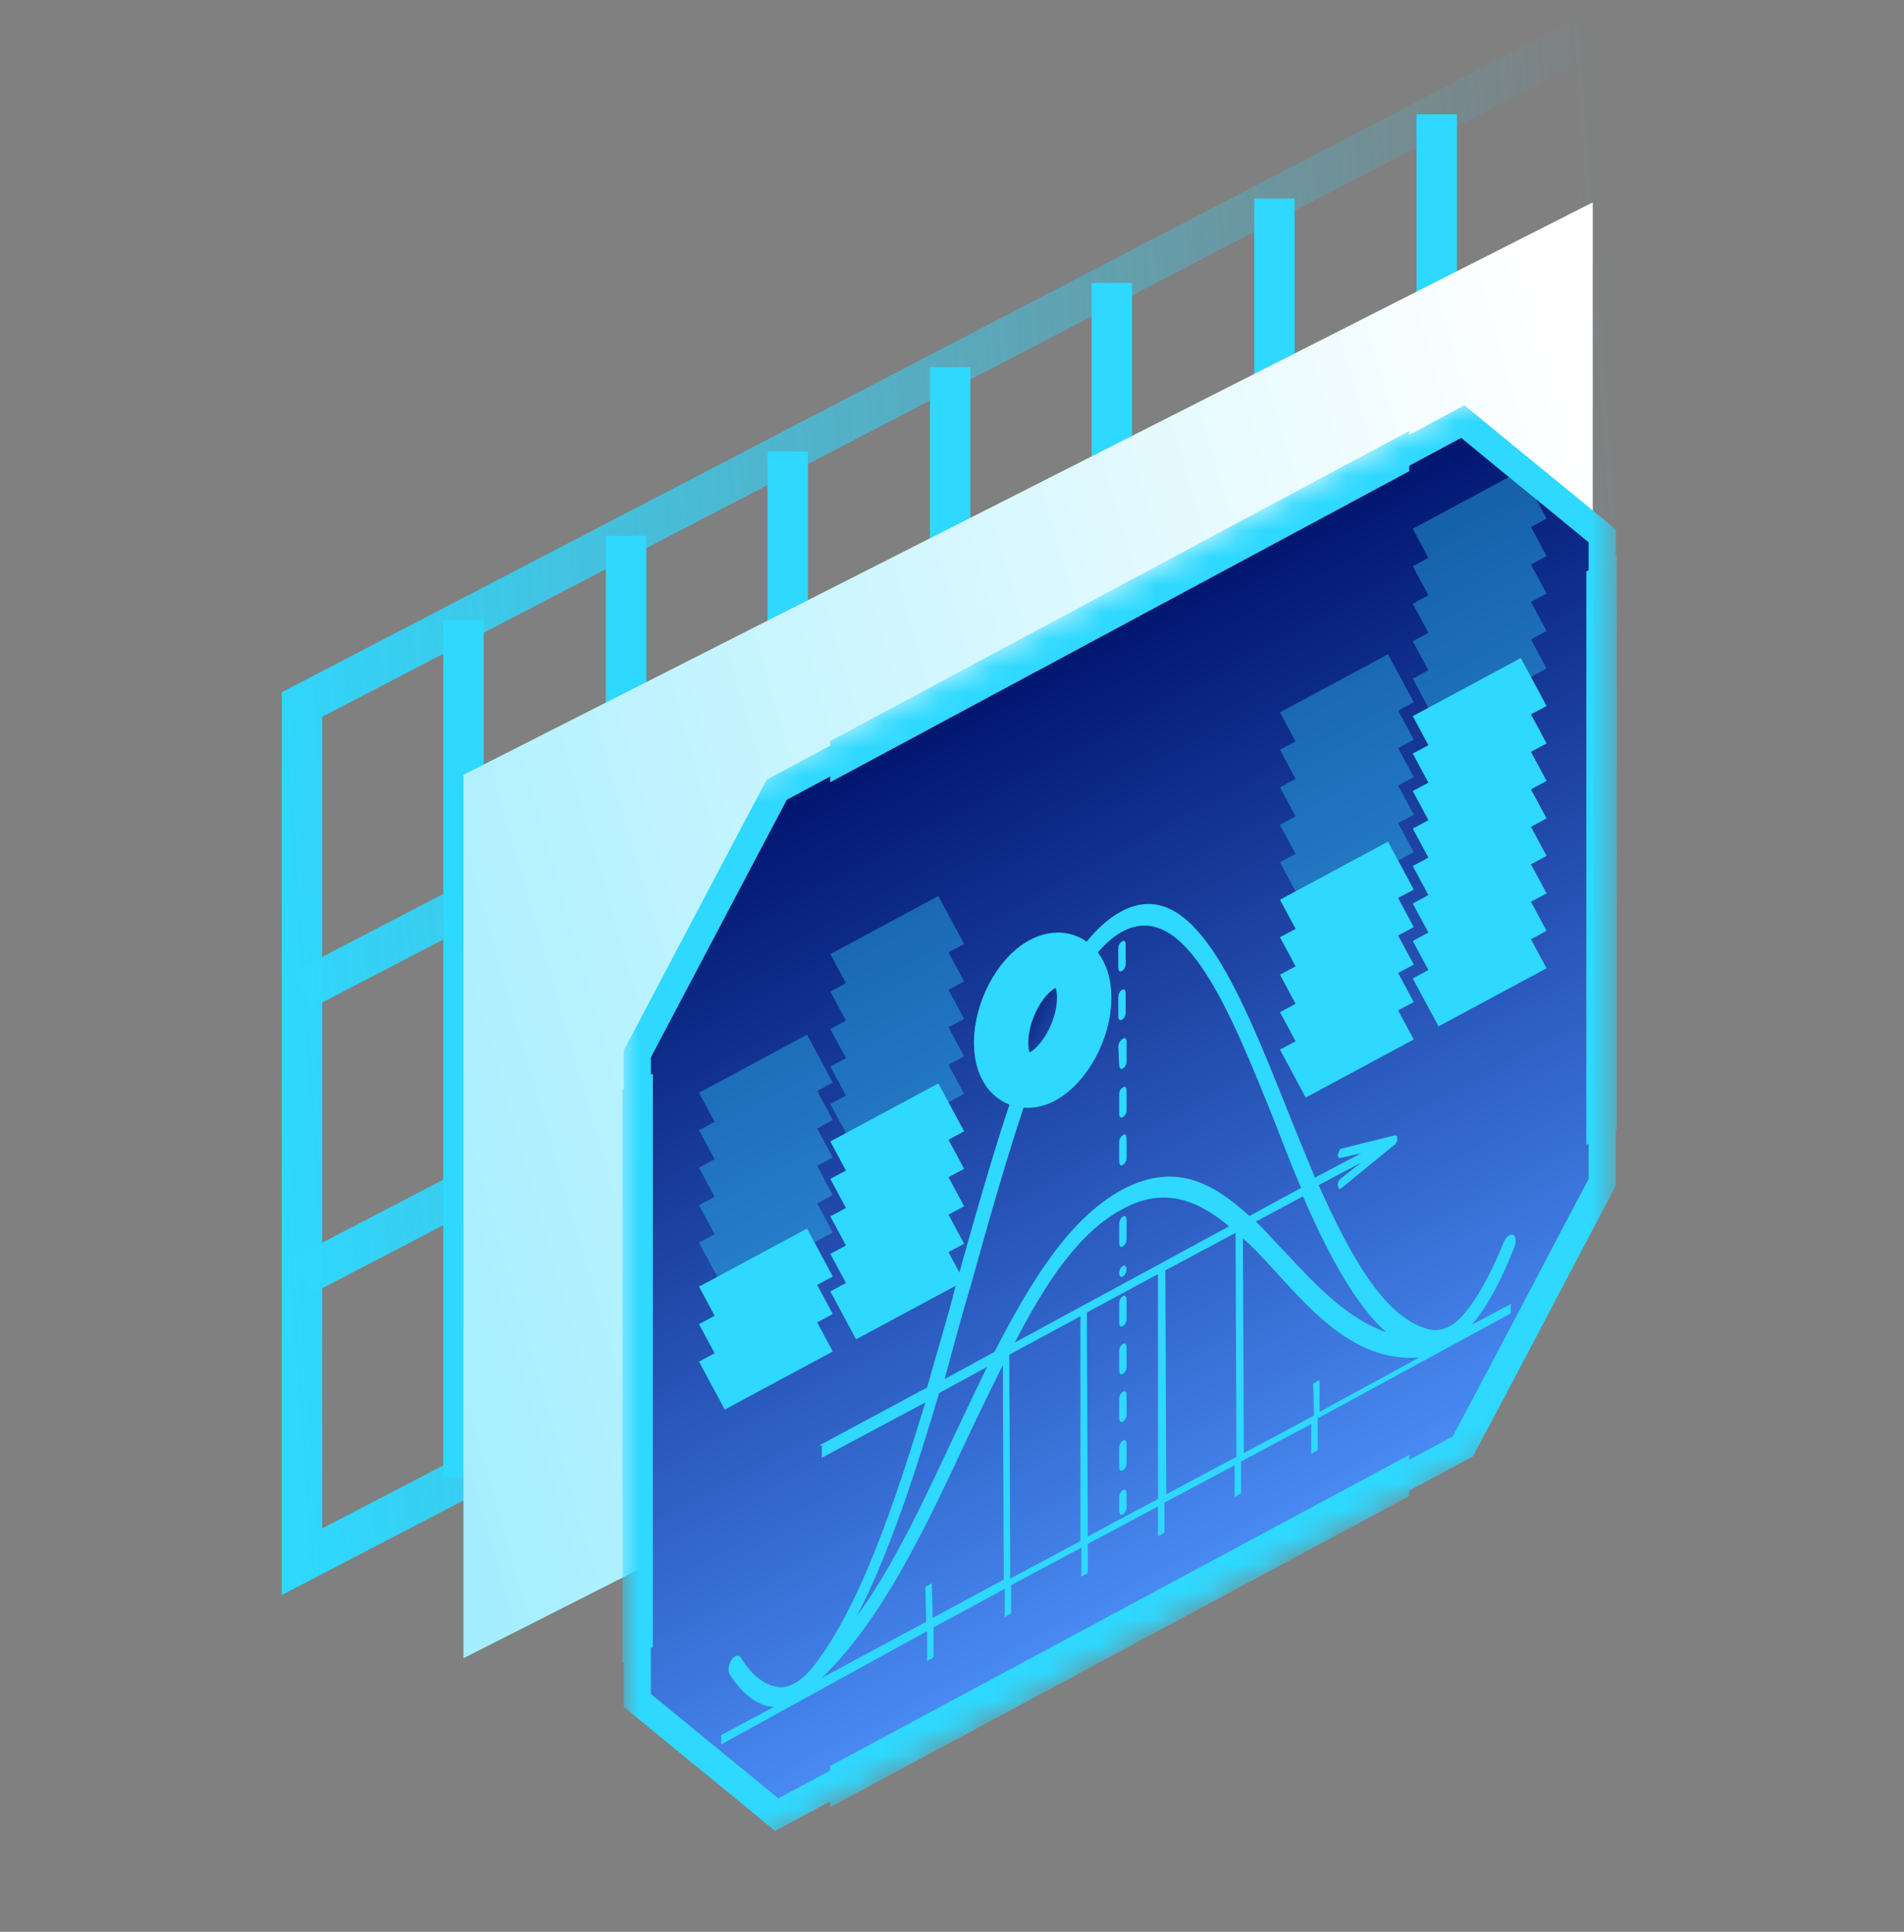 <svg width="70" height="71" viewBox="0 0 70 71" fill="none" xmlns="http://www.w3.org/2000/svg">
<rect x="0" y="0" width="70" height="71" fill="#808080" stroke="none"/>
<g clip-path="url(#clip0_29745_22794)">
<path d="M11.102 25.893L58.764 1.102V32.607L11.102 57.399V25.893Z" stroke="url(#paint0_linear_29745_22794)" stroke-width="1.486" stroke-miterlimit="10"/>
<path d="M11.102 46.897L58.764 22.105" stroke="url(#paint1_linear_29745_22794)" stroke-width="1.486" stroke-miterlimit="10"/>
<path d="M11.102 36.395L58.764 11.604" stroke="url(#paint2_linear_29745_22794)" stroke-width="1.486" stroke-miterlimit="10"/>
<path d="M52.82 4.201V35.707" stroke="url(#paint3_linear_29745_22794)" stroke-width="1.486" stroke-miterlimit="10"/>
<path d="M46.852 7.299V38.805" stroke="url(#paint4_linear_29745_22794)" stroke-width="1.486" stroke-miterlimit="10"/>
<path d="M40.875 10.398V41.904" stroke="url(#paint5_linear_29745_22794)" stroke-width="1.486" stroke-miterlimit="10"/>
<path d="M34.93 13.498V45.004" stroke="url(#paint6_linear_29745_22794)" stroke-width="1.486" stroke-miterlimit="10"/>
<path d="M28.961 16.596V48.102" stroke="url(#paint7_linear_29745_22794)" stroke-width="1.486" stroke-miterlimit="10"/>
<path d="M23.016 19.695V51.201" stroke="url(#paint8_linear_29745_22794)" stroke-width="1.486" stroke-miterlimit="10"/>
<path d="M17.039 22.795V54.301" stroke="url(#paint9_linear_29745_22794)" stroke-width="1.486" stroke-miterlimit="10"/>
<path d="M17.039 28.476L58.557 7.438V39.907L17.039 60.946V28.476Z" fill="url(#paint10_linear_29745_22794)"/>
<mask id="mask0_29745_22794" style="mask-type:luminance" maskUnits="userSpaceOnUse" x="22" y="11" width="38" height="60">
<path d="M22.883 31.334L59.444 11.707V50.891L22.883 70.518V31.334Z" fill="white"/>
</mask>
<g mask="url(#mask0_29745_22794)">
<path d="M53.779 53.163L28.556 66.695C26.553 65.043 25.433 64.147 23.43 62.495V38.736C25.433 34.949 26.553 32.814 28.556 29.026L53.779 15.494C55.782 17.147 56.902 18.042 58.905 19.695V43.453C56.902 47.241 55.782 49.41 53.779 53.163Z" fill="url(#paint11_linear_29745_22794)" stroke="url(#paint12_linear_29745_22794)" stroke-miterlimit="10"/>
<g opacity="0.36">
<path d="M52.414 25.824L56.386 23.689" stroke="#2ED8FF" stroke-width="2"/>
<path d="M52.414 20.314L56.386 18.18" stroke="#2ED8FF" stroke-width="2"/>
<path d="M52.414 24.447L56.386 22.312" stroke="#2ED8FF" stroke-width="2"/>
<path d="M52.414 23.068L56.386 20.934" stroke="#2ED8FF" stroke-width="2"/>
<path d="M52.414 21.692L56.386 19.557" stroke="#2ED8FF" stroke-width="2"/>
</g>
<g opacity="0.36">
<path d="M47.531 32.572L51.503 30.438" stroke="#2ED8FF" stroke-width="2"/>
<path d="M47.531 27.063L51.503 24.928" stroke="#2ED8FF" stroke-width="2"/>
<path d="M47.531 31.195L51.503 29.061" stroke="#2ED8FF" stroke-width="2"/>
<path d="M47.531 29.817L51.503 27.682" stroke="#2ED8FF" stroke-width="2"/>
<path d="M47.531 28.439L51.503 26.305" stroke="#2ED8FF" stroke-width="2"/>
</g>
<g opacity="0.36">
<path d="M31 41.457L34.972 39.322" stroke="#2ED8FF" stroke-width="2"/>
<path d="M31 35.947L34.972 33.812" stroke="#2ED8FF" stroke-width="2"/>
<path d="M31 40.08L34.972 37.945" stroke="#2ED8FF" stroke-width="2"/>
<path d="M31 38.701L34.972 36.566" stroke="#2ED8FF" stroke-width="2"/>
<path d="M31 37.324L34.972 35.19" stroke="#2ED8FF" stroke-width="2"/>
</g>
<g opacity="0.36">
<path d="M26.172 46.553L30.144 44.418" stroke="#2ED8FF" stroke-width="2"/>
<path d="M26.172 41.043L30.144 38.908" stroke="#2ED8FF" stroke-width="2"/>
<path d="M26.172 45.176L30.144 43.041" stroke="#2ED8FF" stroke-width="2"/>
<path d="M26.172 43.797L30.144 41.662" stroke="#2ED8FF" stroke-width="2"/>
<path d="M26.172 42.42L30.144 40.285" stroke="#2ED8FF" stroke-width="2"/>
</g>
<path d="M51.809 15.838L30.523 27.235V28.75L51.809 17.319V15.838Z" fill="#2ED8FF"/>
<path d="M51.809 53.473L30.523 64.904V66.419L51.809 54.988V53.473Z" fill="#2ED8FF"/>
<path d="M24.003 60.532V39.459L22.883 40.044V61.117L24.003 60.532Z" fill="#2ED8FF"/>
<path d="M59.441 41.491V20.418L58.32 21.003V42.076L59.441 41.491Z" fill="#2ED8FF"/>
<path d="M52.414 36.842L56.386 34.707" stroke="#2ED8FF" stroke-width="2"/>
<path d="M52.414 31.334L56.386 29.199" stroke="#2ED8FF" stroke-width="2"/>
<path d="M52.414 35.465L56.386 33.33" stroke="#2ED8FF" stroke-width="2"/>
<path d="M52.414 29.955L56.386 27.82" stroke="#2ED8FF" stroke-width="2"/>
<path d="M52.414 34.088L56.386 31.953" stroke="#2ED8FF" stroke-width="2"/>
<path d="M52.414 28.578L56.386 26.443" stroke="#2ED8FF" stroke-width="2"/>
<path d="M52.414 32.711L56.386 30.576" stroke="#2ED8FF" stroke-width="2"/>
<path d="M52.414 27.201L56.386 25.066" stroke="#2ED8FF" stroke-width="2"/>
<path d="M47.531 39.459L51.503 37.324" stroke="#2ED8FF" stroke-width="2"/>
<path d="M47.531 33.949L51.503 31.814" stroke="#2ED8FF" stroke-width="2"/>
<path d="M47.531 38.082L51.503 35.947" stroke="#2ED8FF" stroke-width="2"/>
<path d="M47.531 36.705L51.503 34.57" stroke="#2ED8FF" stroke-width="2"/>
<path d="M47.531 35.328L51.503 33.193" stroke="#2ED8FF" stroke-width="2"/>
<path d="M31 48.344L34.972 46.209" stroke="#2ED8FF" stroke-width="2"/>
<path d="M31 42.834L34.972 40.699" stroke="#2ED8FF" stroke-width="2"/>
<path d="M31 46.965L34.972 44.83" stroke="#2ED8FF" stroke-width="2"/>
<path d="M31 45.588L34.972 43.453" stroke="#2ED8FF" stroke-width="2"/>
<path d="M31 44.211L34.972 42.076" stroke="#2ED8FF" stroke-width="2"/>
<path d="M26.172 50.926L30.144 48.791" stroke="#2ED8FF" stroke-width="2"/>
<path d="M26.172 49.549L30.144 47.414" stroke="#2ED8FF" stroke-width="2"/>
<path d="M26.172 48.17L30.144 46.035" stroke="#2ED8FF" stroke-width="2"/>
<path d="M30.114 53.129L34.086 50.995C34.425 49.755 34.833 48.481 35.138 47.241C36.904 40.94 38.601 34.914 41.215 33.503C43.829 32.091 45.526 36.292 47.292 40.699C47.631 41.56 48.005 42.455 48.344 43.282L50.041 42.386L49.294 42.559C49.227 42.559 49.159 42.524 49.193 42.421C49.227 42.318 49.261 42.214 49.328 42.214L51.263 41.732C51.263 41.732 51.263 41.732 51.297 41.732C51.331 41.732 51.331 41.767 51.331 41.732C51.365 41.732 51.365 41.767 51.365 41.801C51.365 41.836 51.365 41.836 51.365 41.87C51.365 41.904 51.365 41.904 51.365 41.939C51.365 41.973 51.331 41.973 51.331 42.008C51.331 42.008 51.297 42.042 51.297 42.077C51.297 42.077 51.297 42.077 51.263 42.077L49.328 43.66C49.261 43.729 49.193 43.695 49.193 43.592C49.159 43.488 49.227 43.385 49.294 43.316L50.041 42.731L48.48 43.557C49.634 46.14 50.856 48.343 52.418 48.825C52.927 48.998 53.402 48.791 53.809 48.309C54.353 47.689 54.862 46.691 55.269 45.692C55.337 45.485 55.507 45.348 55.609 45.382C55.745 45.416 55.745 45.657 55.677 45.83C55.269 46.897 54.726 47.965 54.115 48.688L55.541 47.93V48.274L48.446 52.131V53.301L48.208 53.439V52.337L45.628 53.715V54.885L45.391 55.023V53.852L42.81 55.23V56.332L42.573 56.469V55.367L39.993 56.745V57.812L39.755 57.95V56.883L37.175 58.26V59.293L36.938 59.431V58.398L34.324 59.809V60.911L34.086 61.049V59.947L26.516 64.113V63.769L28.451 62.736C27.806 62.702 27.229 62.185 26.821 61.531C26.753 61.393 26.787 61.187 26.889 61.014C26.991 60.842 27.161 60.808 27.229 60.911C27.602 61.531 28.111 61.979 28.688 62.013C29.096 62.013 29.571 61.737 30.08 61.014C31.642 58.88 32.864 55.367 34.018 51.545L30.216 53.577V53.129H30.114ZM41.385 34.708C41.385 34.639 41.351 34.57 41.317 34.57C41.215 34.605 41.113 34.708 41.113 34.846V35.569C41.113 35.638 41.147 35.706 41.181 35.706C41.283 35.706 41.385 35.569 41.385 35.431V34.708ZM41.147 55.54C41.147 55.608 41.181 55.677 41.215 55.677C41.317 55.677 41.419 55.54 41.419 55.402V54.885C41.419 54.817 41.385 54.748 41.351 54.748C41.249 54.748 41.147 54.885 41.147 55.023V55.54ZM41.147 53.921C41.147 53.99 41.181 54.059 41.215 54.059C41.317 54.059 41.419 53.921 41.419 53.784V53.06C41.419 52.992 41.385 52.923 41.351 52.923C41.249 52.923 41.147 53.06 41.147 53.198V53.921ZM41.147 52.131C41.147 52.2 41.181 52.269 41.215 52.269C41.317 52.269 41.419 52.131 41.419 51.993V51.27C41.419 51.201 41.385 51.132 41.351 51.132C41.249 51.132 41.147 51.27 41.147 51.408V52.131ZM41.147 50.375C41.147 50.444 41.181 50.513 41.215 50.513C41.317 50.513 41.419 50.375 41.419 50.237V49.514C41.419 49.445 41.385 49.376 41.351 49.376C41.249 49.376 41.147 49.514 41.147 49.652V50.375ZM41.147 48.619C41.147 48.688 41.181 48.756 41.215 48.756C41.317 48.756 41.419 48.619 41.419 48.481V47.758C41.419 47.689 41.385 47.62 41.351 47.62C41.249 47.62 41.147 47.758 41.147 47.896V48.619ZM41.147 46.794C41.147 46.863 41.181 46.931 41.215 46.931C41.317 46.931 41.419 46.794 41.419 46.656C41.419 46.587 41.385 46.518 41.351 46.518C41.249 46.484 41.147 46.656 41.147 46.794ZM41.147 45.692C41.147 45.761 41.181 45.83 41.215 45.83C41.317 45.83 41.419 45.692 41.419 45.554V44.831C41.419 44.762 41.385 44.693 41.351 44.693C41.249 44.693 41.147 44.831 41.147 44.969V45.692ZM41.147 42.696C41.147 42.765 41.181 42.834 41.215 42.834C41.317 42.834 41.419 42.696 41.419 42.559V41.836C41.419 41.767 41.385 41.698 41.351 41.698C41.249 41.698 41.147 41.836 41.147 41.973V42.696ZM41.147 40.94C41.147 41.009 41.181 41.078 41.215 41.078C41.317 41.078 41.419 40.94 41.419 40.803V40.079C41.419 40.011 41.385 39.942 41.351 39.942C41.249 39.942 41.147 40.079 41.147 40.217V40.94ZM41.147 39.15C41.147 39.219 41.181 39.288 41.215 39.288C41.317 39.288 41.419 39.15 41.419 39.012V38.289C41.419 38.22 41.385 38.151 41.351 38.151C41.249 38.151 41.113 38.323 41.113 38.461L41.147 39.15ZM41.113 37.359C41.113 37.428 41.147 37.497 41.181 37.497C41.283 37.497 41.385 37.359 41.385 37.221V36.498C41.385 36.43 41.351 36.361 41.317 36.361C41.215 36.361 41.113 36.498 41.113 36.636V37.359ZM31.506 59.396C32.932 57.434 34.052 54.954 35.172 52.578C35.546 51.786 35.919 50.995 36.292 50.237L34.527 51.201C33.645 54.162 32.694 57.089 31.506 59.396ZM36.564 49.686C37.922 47.035 39.348 44.762 41.249 43.729C43.184 42.696 44.576 43.454 45.934 44.693L47.835 43.66C47.495 42.868 47.19 42.077 46.884 41.285C45.187 37.049 43.557 33.055 41.283 34.226C39.008 35.465 37.379 41.216 35.681 47.276C35.342 48.412 35.036 49.548 34.731 50.685L36.564 49.686ZM46.171 44.9C46.545 45.244 46.918 45.692 47.292 46.071C48.412 47.276 49.566 48.481 50.958 48.963C49.804 47.93 48.819 46.071 47.903 43.97L46.171 44.9ZM52.18 49.893C49.94 50.065 48.378 48.378 46.884 46.725C46.477 46.277 46.103 45.864 45.696 45.52L45.73 53.405L48.31 52.028L48.276 50.857L48.514 50.719V51.89L52.18 49.893ZM45.187 45.072C44.033 44.108 42.776 43.592 41.249 44.452C39.687 45.279 38.465 47.104 37.311 49.342L45.187 45.072ZM36.87 50.168C36.462 50.995 36.021 51.89 35.614 52.751C34.086 56.022 32.524 59.396 30.284 61.6C30.25 61.6 30.25 61.669 30.216 61.669L34.052 59.603L34.018 58.329L34.256 58.191L34.29 59.465L36.904 58.053L36.87 50.168ZM45.425 45.313L42.844 46.691L42.878 54.92L45.458 53.543L45.425 45.313ZM42.573 46.828L39.959 48.24L39.993 56.469L42.573 55.092V46.828ZM39.721 48.378L37.107 49.789L37.141 58.019L39.721 56.642V48.378Z" fill="#2ED8FF"/>
<path d="M38.326 40.251C37.206 40.836 36.289 40.113 36.289 38.598C36.289 37.083 37.206 35.361 38.326 34.742C39.446 34.156 40.363 34.879 40.363 36.394C40.363 37.944 39.446 39.666 38.326 40.251Z" fill="#2ED8FF"/>
<path d="M38.332 39.563C37.484 40.01 36.805 39.459 36.805 38.323C36.805 37.187 37.484 35.879 38.332 35.431C39.181 34.983 39.86 35.534 39.86 36.67C39.86 37.841 39.147 39.115 38.332 39.563Z" fill="url(#paint13_linear_29745_22794)" stroke="url(#paint14_linear_29745_22794)" stroke-width="2" stroke-miterlimit="10"/>
</g>
</g>
<defs>
<linearGradient id="paint0_linear_29745_22794" x1="10.093" y1="43.708" x2="61.594" y2="39.966" gradientUnits="userSpaceOnUse">
<stop stop-color="#2ED8FF"/>
<stop offset="1" stop-color="#2ED8FF" stop-opacity="0"/>
</linearGradient>
<linearGradient id="paint1_linear_29745_22794" x1="10.093" y1="43.708" x2="61.594" y2="39.966" gradientUnits="userSpaceOnUse">
<stop stop-color="#2ED8FF"/>
<stop offset="1" stop-color="#2ED8FF" stop-opacity="0"/>
</linearGradient>
<linearGradient id="paint2_linear_29745_22794" x1="10.093" y1="43.708" x2="61.594" y2="39.966" gradientUnits="userSpaceOnUse">
<stop stop-color="#2ED8FF"/>
<stop offset="1" stop-color="#2ED8FF" stop-opacity="0"/>
</linearGradient>
<linearGradient id="paint3_linear_29745_22794" x1="-nan" y1="-nan" x2="-nan" y2="-nan" gradientUnits="userSpaceOnUse">
<stop stop-color="#2ED8FF"/>
<stop offset="1" stop-color="#2ED8FF" stop-opacity="0"/>
</linearGradient>
<linearGradient id="paint4_linear_29745_22794" x1="-nan" y1="-nan" x2="-nan" y2="-nan" gradientUnits="userSpaceOnUse">
<stop stop-color="#2ED8FF"/>
<stop offset="1" stop-color="#2ED8FF" stop-opacity="0"/>
</linearGradient>
<linearGradient id="paint5_linear_29745_22794" x1="-nan" y1="-nan" x2="-nan" y2="-nan" gradientUnits="userSpaceOnUse">
<stop stop-color="#2ED8FF"/>
<stop offset="1" stop-color="#2ED8FF" stop-opacity="0"/>
</linearGradient>
<linearGradient id="paint6_linear_29745_22794" x1="-nan" y1="-nan" x2="-nan" y2="-nan" gradientUnits="userSpaceOnUse">
<stop stop-color="#2ED8FF"/>
<stop offset="1" stop-color="#2ED8FF" stop-opacity="0"/>
</linearGradient>
<linearGradient id="paint7_linear_29745_22794" x1="-nan" y1="-nan" x2="-nan" y2="-nan" gradientUnits="userSpaceOnUse">
<stop stop-color="#2ED8FF"/>
<stop offset="1" stop-color="#2ED8FF" stop-opacity="0"/>
</linearGradient>
<linearGradient id="paint8_linear_29745_22794" x1="-nan" y1="-nan" x2="-nan" y2="-nan" gradientUnits="userSpaceOnUse">
<stop stop-color="#2ED8FF"/>
<stop offset="1" stop-color="#2ED8FF" stop-opacity="0"/>
</linearGradient>
<linearGradient id="paint9_linear_29745_22794" x1="-nan" y1="-nan" x2="-nan" y2="-nan" gradientUnits="userSpaceOnUse">
<stop stop-color="#2ED8FF"/>
<stop offset="1" stop-color="#2ED8FF" stop-opacity="0"/>
</linearGradient>
<linearGradient id="paint10_linear_29745_22794" x1="-51.354" y1="60.681" x2="61.751" y2="28.025" gradientUnits="userSpaceOnUse">
<stop stop-color="#2ED8FF"/>
<stop offset="0.999" stop-color="white"/>
</linearGradient>
<linearGradient id="paint11_linear_29745_22794" x1="41.159" y1="22.246" x2="58.519" y2="54.592" gradientUnits="userSpaceOnUse">
<stop offset="0.001" stop-color="#00146F"/>
<stop offset="0.974" stop-color="#4F95FF"/>
</linearGradient>
<linearGradient id="paint12_linear_29745_22794" x1="23.307" y1="50.662" x2="59.011" y2="50.662" gradientUnits="userSpaceOnUse">
<stop stop-color="#2ED8FF"/>
<stop offset="0.99" stop-color="#2ED8FF"/>
</linearGradient>
<linearGradient id="paint13_linear_29745_22794" x1="37.394" y1="36.791" x2="41.293" y2="38.79" gradientUnits="userSpaceOnUse">
<stop offset="0.001" stop-color="#00146F"/>
<stop offset="0.974" stop-color="#4F95FF"/>
</linearGradient>
<linearGradient id="paint14_linear_29745_22794" x1="36.55" y1="38.459" x2="40.095" y2="38.459" gradientUnits="userSpaceOnUse">
<stop stop-color="#2ED8FF"/>
<stop offset="0.99" stop-color="#2ED8FF"/>
</linearGradient>
<clipPath id="clip0_29745_22794">
<rect width="70" height="71" fill="white"/>
</clipPath>
</defs>
</svg>
